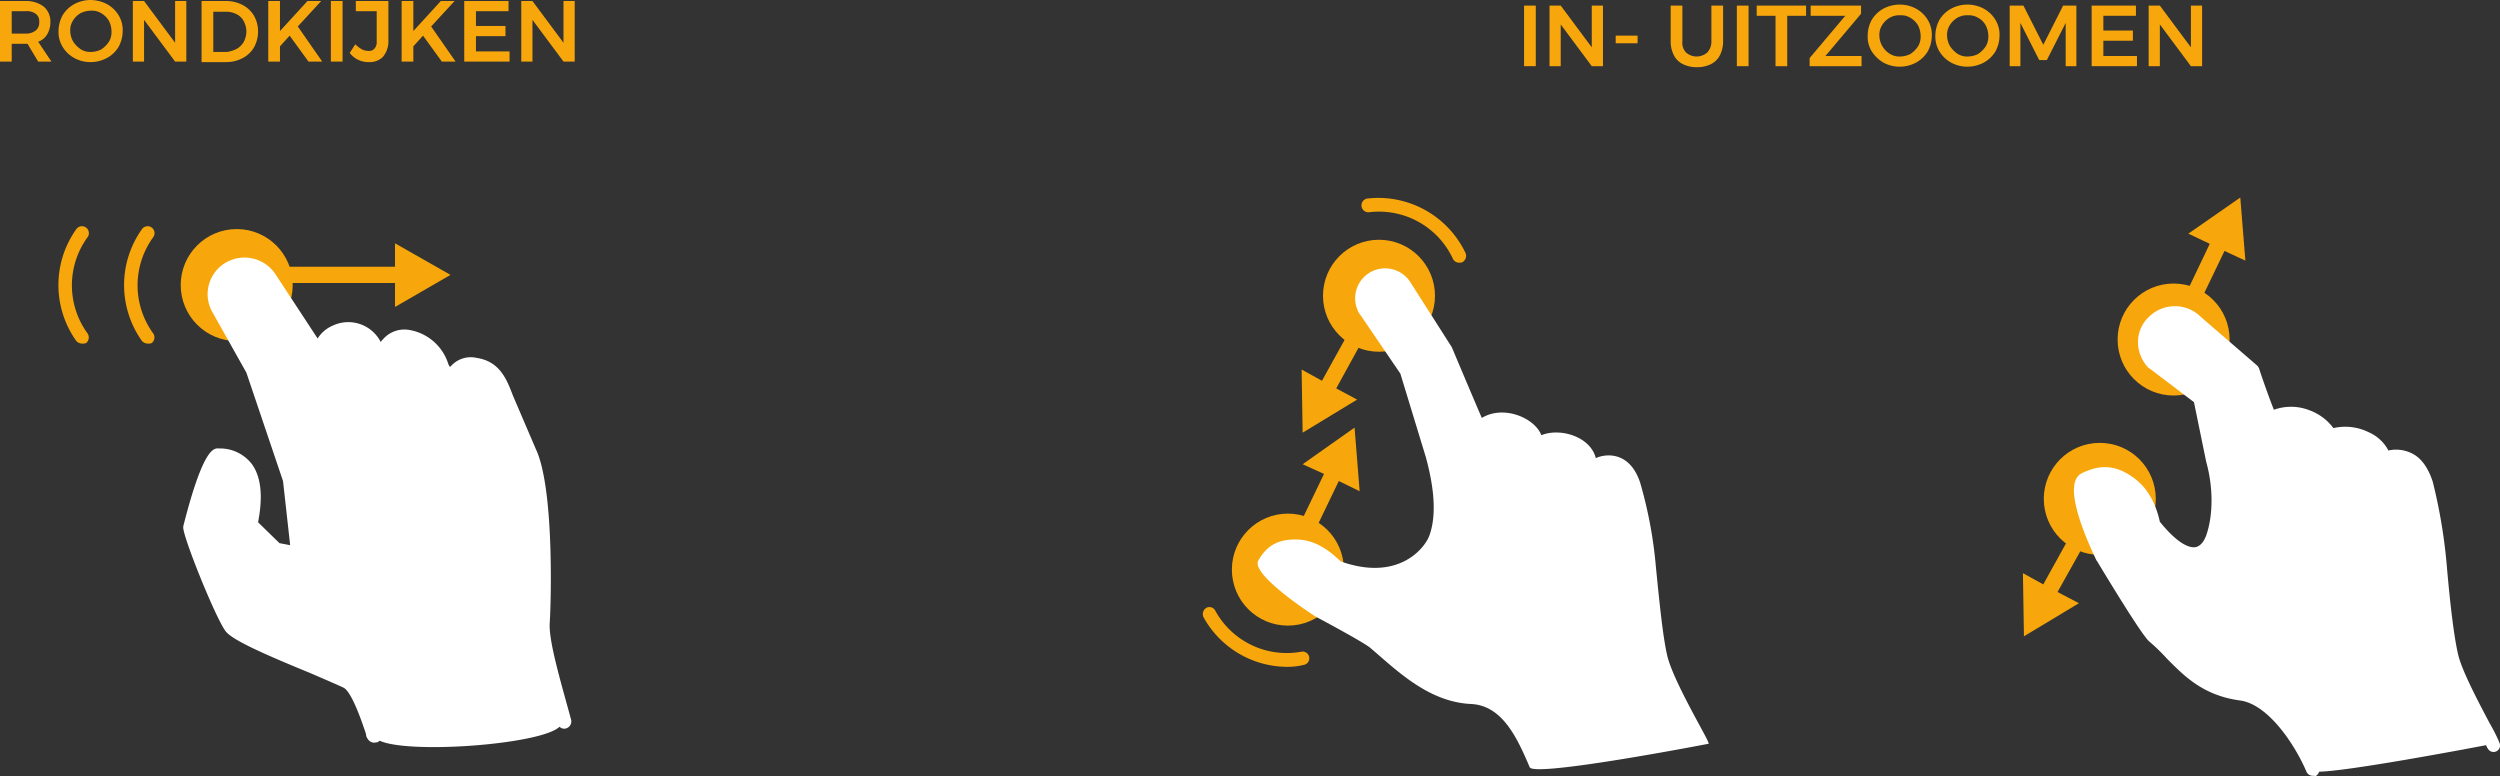 <svg id="Layer_1" data-name="Layer 1" xmlns="http://www.w3.org/2000/svg" viewBox="0 0 491.12 152.5"><rect x="0" y="0" width="491.12" height="152.5" fill="#333333" stroke="none"/><defs><style>.cls-1{fill:#f7a70b;}.cls-2{fill:#fff;}.cls-3{fill:none;}</style></defs><g id="zoom"><path class="cls-1" d="M320.1,72.4a1.34,1.34,0,0,1-1.3-.8,16,16,0,0,0-16.5-9.1,1.36,1.36,0,0,1-.3-2.7h0a19,19,0,0,1,19.3,10.7,1.44,1.44,0,0,1-.6,1.8A1.27,1.27,0,0,1,320.1,72.4Z" transform="translate(-33.4 -20.8)"/><polygon class="cls-1" points="255.9 85 266.6 78.5 262.5 76.3 268.1 66.1 265.4 64.5 259.7 74.8 255.7 72.6 255.9 85"/><circle class="cls-1" cx="253" cy="111.9" r="11"/><path class="cls-1" d="M286.3,151.8a18.86,18.86,0,0,1-16.5-9.8,1.44,1.44,0,0,1,.6-1.8,1.28,1.28,0,0,1,1.7.5,16,16,0,0,0,17.1,8.1,1.32,1.32,0,0,1,.4,2.6A13.47,13.47,0,0,1,286.3,151.8Z" transform="translate(-33.4 -20.8)"/><polygon class="cls-1" points="266.1 84 255.9 91.2 260.1 93.1 255 103.7 257.9 105.1 263 94.5 267.1 96.5 266.1 84"/><circle class="cls-1" cx="270.9" cy="58.1" r="11"/><path class="cls-2" d="M369.1,166.9l-.2-.5c-.6-1.5-6.6-11.6-7.9-16.5-.9-3.6-1.6-10.7-2.3-17.7a85.23,85.23,0,0,0-3.1-16.6c-2.2-6.6-7.3-5.5-8.7-4.8-1.1-4.3-7.1-6-10.7-4.5-1.3-3.4-7.4-6-11.7-3.4-1.1-2.5-5.9-13.9-5.9-13.9l-8.1-12.7a5.88,5.88,0,1,0-10,6.2l.1.1,7.9,11.6,5,16.4c1.4,5.1,2.3,11,.7,15.4-.9,2.5-6.1,9.1-17.4,5.1-1.2-1.1-4.2-4.1-8.3-4.3s-6.3,1.3-7.9,4.1,11.2,11,11.2,11,9.2,4.9,10.7,6.1c5,4.2,11.3,10.7,19.9,11.1,6.2.3,9.1,6.8,11.5,12.4C334.5,173.6,369.1,166.9,369.1,166.9Z" transform="translate(-33.4 -20.8)"/><path class="cls-3" d="M333.8,173.2a1.34,1.34,0,0,1-1.3-.8c-2.2-5.1-4.8-11.3-10.3-11.6-7.9-.4-13.7-5.5-18.5-9.6a19.17,19.17,0,0,0-2.2-1.8c-1-.8-7-4.1-10.6-6-.1,0-.1,0-.1-.1h0c-6.4-4.1-13.6-9.7-11.6-12.9,2.2-3.6,5-5.1,9.2-4.7,4.4.4,7.6,3.3,8.9,4.5,4.2,1.4,7.9,1.4,10.9,0a9,9,0,0,0,4.4-4.4c1.2-3.3.9-8.4-.8-14.5l-5-16.3L299,83.4a7.64,7.64,0,0,1-1-5.5,6.86,6.86,0,0,1,3.3-4.5,7.14,7.14,0,0,1,9.9,2.1v.2l8.3,12.6c0,.1,0,.1.1.2s3.7,8.8,5.3,12.6a10.51,10.51,0,0,1,7,0,10.26,10.26,0,0,1,4.7,3.5,10.35,10.35,0,0,1,6.9.8,8,8,0,0,1,3.9,3.6,6.64,6.64,0,0,1,4.4.3c1.5.6,3.6,2.1,4.8,5.7a88.23,88.23,0,0,1,3.1,16.9c.6,6.9,1.4,14,2.3,17.5.9,3.3,4.2,9.5,6.1,13.1a35.93,35.93,0,0,1,1.7,3.3l.2.5a1.27,1.27,0,1,1-2.3,1.1l-.1-.1-.2-.5-1.5-3c-2.2-4-5.4-10-6.4-13.7s-1.6-10.9-2.3-17.9a82.11,82.11,0,0,0-3-16.3c-.7-2.1-1.8-3.5-3.3-4.1a4.28,4.28,0,0,0-3.5.1,1.67,1.67,0,0,1-1.2.1,1.76,1.76,0,0,1-.8-.9,5.87,5.87,0,0,0-2.9-3.3,7.54,7.54,0,0,0-5.9-.4,1.08,1.08,0,0,1-1.1,0,1.39,1.39,0,0,1-.7-.8,6,6,0,0,0-3.7-3.1,6.9,6.9,0,0,0-6.1.4,1.38,1.38,0,0,1-1.1.1,1.14,1.14,0,0,1-.8-.7c-1-2.3-5.3-12.6-5.9-13.8L309,76.9a4.39,4.39,0,0,0-6.1-1.4l-.1.1a5,5,0,0,0-2,2.9,4.09,4.09,0,0,0,.6,3.4l7.9,11.6c.1.1.1.3.2.4l5,16.4c1.9,6.9,2.1,12.3.7,16.2a12.51,12.51,0,0,1-5.8,6c-2.6,1.3-7,2.3-13.3,0-.2-.1-.3-.2-.5-.3l-.2-.2c-1.3-1.2-3.8-3.6-7.3-3.9s-5.2,1.1-6.7,3.3c.1,1.4,5.1,5.7,10.7,9.3,1.2.6,9.4,5,10.9,6.2a23.28,23.28,0,0,0,2.3,1.9c4.4,3.8,9.9,8.6,16.8,8.9,7.2.4,10.4,7.8,12.6,13.2a1.36,1.36,0,0,1-.7,1.8h0A.36.36,0,0,1,333.8,173.2Z" transform="translate(-33.4 -20.8)"/><circle class="cls-1" cx="412.5" cy="98" r="11"/><polygon class="cls-1" points="397.6 125 408.4 118.5 404.2 116.3 409.9 106.1 407.1 104.5 401.4 114.8 397.4 112.6 397.6 125"/><circle class="cls-1" cx="427" cy="66.7" r="11"/><polygon class="cls-1" points="440.1 38.8 429.9 45.9 434.1 47.9 429 58.6 431.9 59.9 437 49.3 441.1 51.2 440.1 38.8"/><path class="cls-2" d="M523.3,166.9l-.2-.5c-.6-1.5-6.6-11.6-7.9-16.5-.9-3.6-1.6-10.7-2.3-17.7a92.87,92.87,0,0,0-2.8-16.6c-2.2-6.6-6.8-5.5-8.1-4.8-1.1-4.3-7.1-6-10.7-4.5-1.3-3.4-7.4-6-11.7-3.4-1.1-2.5-3.4-9.6-3.4-9.6l-11-9.3a6,6,0,0,0-8.3-.2h0l-.1.1a5.65,5.65,0,0,0-.4,7.9h0l.3.3,9,6.9,2.5,12.1a27.73,27.73,0,0,1-.1,15.4c-.9,2.5-4.2,7-11.6-2.4-.5-1.5-1.4-5.6-4.7-8.1s-6-2.3-8.9-.8,3.6,15.4,3.6,15.4,8.4,14.1,9.9,15.4c5,4.2,7.9,10.1,17.2,11.4,6.2.8,11.8,9.2,14.2,14.8C488.6,173.6,523.3,166.9,523.3,166.9Z" transform="translate(-33.4 -20.8)"/><path class="cls-2" d="M487.8,173.2a1.34,1.34,0,0,1-1.3-.8c-2.2-5.2-7.5-13.3-13.1-14-7.3-1-11-4.9-14.3-8.2a37.27,37.27,0,0,0-3.5-3.4c-1.5-1.3-8.2-12.4-10.2-15.7,0-.1,0-.1-.1-.1h0c-3.3-6.9-6.4-15.4-3-17.2,3.8-1.9,6.9-1.6,10.3.9,3.6,2.6,4.7,6.8,5.1,8.6,3.8,4.7,6,5.1,6.9,5,1.4-.2,2-1.8,2.2-2.3,1.4-4,1.4-9.5,0-14.5l-2.4-11.7-8.7-6.6c-.1,0-.1-.1-.2-.1a7.36,7.36,0,0,1-2.1-5.1,6.82,6.82,0,0,1,2.2-5,7.24,7.24,0,0,1,10.2.1l11,9.5a2.09,2.09,0,0,1,.4.6c0,.1,1.7,5.1,2.9,8.1a9.92,9.92,0,0,1,7,.1,10.26,10.26,0,0,1,4.7,3.5,10.35,10.35,0,0,1,6.9.8,8,8,0,0,1,3.9,3.6,6.87,6.87,0,0,1,4,.3c2.2.8,3.7,2.8,4.7,5.8a105,105,0,0,1,2.8,16.9c.6,6.9,1.4,14,2.3,17.5.9,3.3,4.2,9.5,6.1,13.1a35.93,35.93,0,0,1,1.7,3.3l.2.5a1.27,1.27,0,0,1-2.3,1.1l-.1-.1-.2-.5-1.5-3c-2.2-4-5.4-10-6.4-13.7s-1.6-10.9-2.3-17.9a99,99,0,0,0-2.7-16.3c-.7-2.2-1.8-3.5-3.2-4.1a4.16,4.16,0,0,0-3.1.1,1.67,1.67,0,0,1-1.2.1,1.76,1.76,0,0,1-.8-.9,5.87,5.87,0,0,0-2.9-3.3,7.54,7.54,0,0,0-5.9-.4,1.08,1.08,0,0,1-1.1,0,1.39,1.39,0,0,1-.7-.8,6,6,0,0,0-3.7-3.1,6.9,6.9,0,0,0-6.1.4,1.38,1.38,0,0,1-1.1.1,1.14,1.14,0,0,1-.8-.7c-1-2.3-2.9-7.9-3.4-9.3L464.1,85l-.1-.1a4.68,4.68,0,0,0-6.5-.1,4.1,4.1,0,0,0-1.4,3.1,4,4,0,0,0,1.3,3.1l9,6.8a1,1,0,0,1,.5.8l2.5,12.1c1.4,5.4,1.4,11.6-.1,16.1-.4,1.1-1.5,3.7-4.2,4.2s-6-1.5-9.7-6.1l-.3-.5-.1-.2c-.5-1.6-1.3-5.1-4.2-7.1s-5.1-1.9-7.4-.7c-.6,1.3,1.3,7.5,4.2,13.5,4,6.8,8.7,14.2,9.6,15,1.4,1.2,2.6,2.4,3.8,3.6,3.3,3.3,6.3,6.6,12.6,7.4,7.2,1,13.1,10.7,15.3,15.6a1.36,1.36,0,0,1-.7,1.8h0C488.1,173.2,488,173.2,487.8,173.2Z" transform="translate(-33.4 -20.8)"/></g><g id="swipe"><circle class="cls-1" cx="46.5" cy="56" r="11"/><path class="cls-1" d="M62.4,88.3a1.61,1.61,0,0,1-1.1-.5,18.93,18.93,0,0,1,0-22,1.36,1.36,0,1,1,2.2,1.6h0a16.06,16.06,0,0,0,0,18.9,1.42,1.42,0,0,1-.3,1.9A2,2,0,0,1,62.4,88.3Z" transform="translate(-33.4 -20.8)"/><path class="cls-1" d="M49.5,88.3a1.61,1.61,0,0,1-1.1-.5,18.93,18.93,0,0,1,0-22,1.36,1.36,0,1,1,2.2,1.6h0a16.06,16.06,0,0,0,0,18.9,1.42,1.42,0,0,1-.3,1.9A2,2,0,0,1,49.5,88.3Z" transform="translate(-33.4 -20.8)"/><polygon class="cls-1" points="88.5 54 77.6 47.8 77.6 52.4 55 52.4 55 55.6 77.6 55.6 77.6 60.3 88.5 54"/><path class="cls-2" d="M143.7,162.5c-2.2-7.4-4.5-15.8-4.3-19.5.4-5.6.7-26.5-2.6-33.4l-4.2-9.8c-1.2-3.2-2.3-6.7-6.4-7.3-3.2-.5-5.1,1.8-4.2,5,0,0,2.7,7.3,2.5,7.3L119.8,93a8.3,8.3,0,0,0-6.7-5.9,4.35,4.35,0,0,0-4.9,3.6h0a4.57,4.57,0,0,0,.2,2l5.5,14-7.2-17.8c-3.3-6-12.8-2.9-10.4,3.7s6.8,16.6,6.8,16.6L95.2,89.4l-9-13.9a5.88,5.88,0,1,0-10.5,5.3c0,.1.1.1.1.2l.1.2,6.9,12.2L90.1,115l1.7,14.4-4.2-.8-5.1-5s4-13.2-6.1-13.5c-2-.1-5.6,14.3-5.6,14.3-.1,1.2,6,17.1,8,19.6s20.1,9.2,22.8,10.7,5,9.9,5.3,10.7C108.7,169.7,145.1,167,143.7,162.5Z" transform="translate(-33.4 -20.8)"/><path class="cls-2" d="M106.9,166.7a1.56,1.56,0,0,1-1.3-.8,1.61,1.61,0,0,1-.3-.9c-2.2-6.7-3.6-8.7-4.4-9.1s-3.6-1.6-6.6-2.9c-8.8-3.6-15.1-6.4-16.5-8.1-1.9-2.3-8.5-18.7-8.4-20.5v-.2c3.9-15.4,6-15.4,7-15.3a7.87,7.87,0,0,1,6.5,3.1c2.6,3.6,1.6,9.2,1.2,11.4l4.2,4.1,2.1.4L89,115.3,81.8,94,75,81.9a7.17,7.17,0,0,1,3.1-9.7,7.3,7.3,0,0,1,9.5,2.6l8.2,12.5a6.4,6.4,0,0,1,2.9-2.5,7.15,7.15,0,0,1,9.5,3.2,1.76,1.76,0,0,1,.4-.5,5.56,5.56,0,0,1,5.1-1.9,9.74,9.74,0,0,1,7.8,6.8l.3.5.3-.3a5.2,5.2,0,0,1,4.9-1.5c4.7.7,6,4.4,7.2,7.5l.3.7,4.2,9.8c3.5,7.5,3,29.1,2.7,34-.3,3.5,2.3,12.1,4.2,19.1a1.45,1.45,0,0,1-1,1.7,1.28,1.28,0,0,1-1.6-.9c-2.2-7.5-4.6-16-4.3-20,.5-6.5.6-26.3-2.4-32.8l-4.4-10.7c-1.1-2.9-2-5.3-5.1-5.8a2.56,2.56,0,0,0-2.4.6,2.77,2.77,0,0,0-.3,2.5c2.8,7.7,2.8,7.8,2.3,8.5a1.17,1.17,0,0,1-1.1.5h0a1.56,1.56,0,0,1-1.3-.8l-5.1-11.6a7.14,7.14,0,0,0-5.6-5.1,2.6,2.6,0,0,0-2.6,1,3.1,3.1,0,0,0-.5,2.8l5.5,13.9a1.33,1.33,0,0,1-.7,1.7h-.1a1.35,1.35,0,0,1-1.6-.7l-7.2-17.8a4.74,4.74,0,0,0-6.2-1.9,3.57,3.57,0,0,0-2.1,4l7,17.4a1.39,1.39,0,1,1-2.6,1c0-.1-4.3-10.1-6.9-16.7l-.3-.9-1-2.2L85,76.3c0-.1,0-.1-.1-.1a4.49,4.49,0,0,0-8.1,3.9c.1.2.2.3.3.5L84,92.8c0,.1,0,.1.1.2l7.3,21.6c0,.1.1.2.1.3l1.7,14.4a1.22,1.22,0,0,1-.5,1.2,1.59,1.59,0,0,1-1.2.4l-4.2-.8a1.61,1.61,0,0,1-.7-.4l-4.9-5.1a1.79,1.79,0,0,1-.4-1.4c0-.1,1.9-6.5-.5-9.8a5.11,5.11,0,0,0-4.1-2c-1.1,1.3-3.2,7.5-4.5,13,.5,2.3,6,16.5,7.8,18.6,1.1,1.4,10.5,5.2,15.4,7.3,3.3,1.4,6,2.5,7,3.1,2.3,1.4,4.2,6.1,5.6,10.7a.91.91,0,0,0,.3.7,1.56,1.56,0,0,1-.7,1.8l-.7.1Z" transform="translate(-33.4 -20.8)"/></g><g id="RONDKIJKEN"><path class="cls-1" d="M40.9,32.9l-2.1-3.5H35.7v3.5H33.4V21h5A5.72,5.72,0,0,1,42,22.1a3.84,3.84,0,0,1,1.3,3,4.75,4.75,0,0,1-.6,2.4A3.35,3.35,0,0,1,40.9,29l2.6,3.9Zm-5.2-5.5h2.7a3,3,0,0,0,2-.6,1.94,1.94,0,0,0,.7-1.7,1.75,1.75,0,0,0-.7-1.6,3,3,0,0,0-2-.5H35.7Z" transform="translate(-33.4 -20.8)"/><path class="cls-1" d="M54.4,21.6a6.08,6.08,0,0,1,2.3,2.2,5.53,5.53,0,0,1,.8,3.1,6.5,6.5,0,0,1-.8,3.1,6.08,6.08,0,0,1-2.3,2.2,6.9,6.9,0,0,1-3.2.8,6.6,6.6,0,0,1-3.2-.8A6.08,6.08,0,0,1,45.7,30a5.53,5.53,0,0,1-.8-3.1,6.5,6.5,0,0,1,.8-3.1A6.08,6.08,0,0,1,48,21.6a6.9,6.9,0,0,1,3.2-.8A7.22,7.22,0,0,1,54.4,21.6Zm-5.2,1.8a4.31,4.31,0,0,0-1.5,1.5,3.51,3.51,0,0,0-.5,2,4.2,4.2,0,0,0,.6,2.1,5.36,5.36,0,0,0,1.5,1.5,3.51,3.51,0,0,0,2,.5,4.55,4.55,0,0,0,2-.5A5.36,5.36,0,0,0,54.8,29a3.64,3.64,0,0,0,.5-2.1,4.55,4.55,0,0,0-.5-2,4.31,4.31,0,0,0-1.5-1.5,3.51,3.51,0,0,0-2-.5A4.65,4.65,0,0,0,49.2,23.4Z" transform="translate(-33.4 -20.8)"/><path class="cls-1" d="M67.8,21H70V32.9H67.8l-6.1-8.2v8.2H59.5V21h2.2l6.1,8.2Z" transform="translate(-33.4 -20.8)"/><path class="cls-1" d="M81.1,21.8a5.56,5.56,0,0,1,2.2,2.1,6.21,6.21,0,0,1,.8,3.1,6.5,6.5,0,0,1-.8,3.1,5.56,5.56,0,0,1-2.2,2.1,6.9,6.9,0,0,1-3.2.8H73V21h4.9A6.9,6.9,0,0,1,81.1,21.8Zm-1.2,8.6A3.76,3.76,0,0,0,81.3,29a4.55,4.55,0,0,0,.5-2,4.23,4.23,0,0,0-.5-2,3.16,3.16,0,0,0-1.4-1.4,4.55,4.55,0,0,0-2-.5H75.3V31H78A6,6,0,0,0,79.9,30.4Z" transform="translate(-33.4 -20.8)"/><path class="cls-1" d="M96.7,32.9H94l-3.7-5.1-1.9,2.1v3H86.1V21h2.3v5.9L93.8,21h2.7l-4.6,5Z" transform="translate(-33.4 -20.8)"/><path class="cls-1" d="M98.4,21h2.3V32.9H98.4Z" transform="translate(-33.4 -20.8)"/><path class="cls-1" d="M108.6,32a3.71,3.71,0,0,1-2.8,1,4.59,4.59,0,0,1-3.7-1.8l1.1-1.7a6.42,6.42,0,0,0,1.3,1,3.08,3.08,0,0,0,1.3.3,1.35,1.35,0,0,0,1.2-.5,1.84,1.84,0,0,0,.4-1.3V23h-4.1V21h6.4v8.2A4.75,4.75,0,0,1,108.6,32Z" transform="translate(-33.4 -20.8)"/><path class="cls-1" d="M122.9,32.9h-2.7l-3.7-5.1-1.9,2.1v3h-2.3V21h2.3v5.9L120,21h2.7l-4.6,5Z" transform="translate(-33.4 -20.8)"/><path class="cls-1" d="M124.6,21h8.7v2h-6.4v2.9h5.8v2h-5.8v3h6.6v2h-8.9Z" transform="translate(-33.4 -20.8)"/><path class="cls-1" d="M144.1,21h2.2V32.9h-2.2L138,24.7v8.2h-2.2V21H138l6.1,8.2Z" transform="translate(-33.4 -20.8)"/></g><g id="ZOOM-2" data-name="ZOOM"><path class="cls-1" d="M332.8,21.9h2.3V33.8h-2.3Z" transform="translate(-33.4 -20.8)"/><path class="cls-1" d="M346.1,21.9h2.2V33.8h-2.2L340,25.6v8.2h-2.2V21.9H340l6.1,8.2Z" transform="translate(-33.4 -20.8)"/><path class="cls-1" d="M350.8,27.8h4.3v1.5h-4.3Z" transform="translate(-33.4 -20.8)"/><path class="cls-1" d="M364.6,31.1a3.16,3.16,0,0,0,4.2,0,3.11,3.11,0,0,0,.8-2.2v-7h2.3v7a6,6,0,0,1-.6,2.7,3.92,3.92,0,0,1-1.8,1.8,6,6,0,0,1-2.7.6,6.09,6.09,0,0,1-2.8-.6,3.92,3.92,0,0,1-1.8-1.8,6,6,0,0,1-.6-2.7v-7h2.3v7A2.8,2.8,0,0,0,364.6,31.1Z" transform="translate(-33.4 -20.8)"/><path class="cls-1" d="M374.6,21.9h2.3V33.8h-2.3Z" transform="translate(-33.4 -20.8)"/><path class="cls-1" d="M378.5,21.9h9.7v2h-3.7v9.9h-2.3V23.9h-3.7Z" transform="translate(-33.4 -20.8)"/><path class="cls-1" d="M389.1,21.9H399v1.6l-7,8.3h7.1v2H388.9V32.2l7-8.3h-6.8Z" transform="translate(-33.4 -20.8)"/><path class="cls-1" d="M409.8,22.5a6.08,6.08,0,0,1,2.3,2.2,5.53,5.53,0,0,1,.8,3.1,6.5,6.5,0,0,1-.8,3.1,6.08,6.08,0,0,1-2.3,2.2,6.9,6.9,0,0,1-3.2.8,6.6,6.6,0,0,1-3.2-.8,6.89,6.89,0,0,1-2.3-2.2,5.53,5.53,0,0,1-.8-3.1,6.5,6.5,0,0,1,.8-3.1,6.08,6.08,0,0,1,2.3-2.2,6.8,6.8,0,0,1,6.4,0Zm-5.2,1.8a4.31,4.31,0,0,0-1.5,1.5,3.51,3.51,0,0,0-.5,2,4.2,4.2,0,0,0,.6,2.1,4.31,4.31,0,0,0,1.5,1.5,3.51,3.51,0,0,0,2,.5,4.55,4.55,0,0,0,2-.5,5.36,5.36,0,0,0,1.5-1.5,3.64,3.64,0,0,0,.5-2.1,4.55,4.55,0,0,0-.5-2,4.31,4.31,0,0,0-1.5-1.5,3.51,3.51,0,0,0-2-.5A3.84,3.84,0,0,0,404.6,24.3Z" transform="translate(-33.4 -20.8)"/><path class="cls-1" d="M423.1,22.5a6.08,6.08,0,0,1,2.3,2.2,5.53,5.53,0,0,1,.8,3.1,6.5,6.5,0,0,1-.8,3.1,6.08,6.08,0,0,1-2.3,2.2,6.9,6.9,0,0,1-3.2.8,6.6,6.6,0,0,1-3.2-.8,6.08,6.08,0,0,1-2.3-2.2,5.53,5.53,0,0,1-.8-3.1,6.5,6.5,0,0,1,.8-3.1,6.08,6.08,0,0,1,2.3-2.2,6.8,6.8,0,0,1,6.4,0Zm-5.2,1.8a4.31,4.31,0,0,0-1.5,1.5,3.51,3.51,0,0,0-.5,2,4.2,4.2,0,0,0,.6,2.1,5.36,5.36,0,0,0,1.5,1.5,3.51,3.51,0,0,0,2,.5,4.55,4.55,0,0,0,2-.5,5.36,5.36,0,0,0,1.5-1.5,3.64,3.64,0,0,0,.5-2.1,4.55,4.55,0,0,0-.5-2,3.61,3.61,0,0,0-1.5-1.5,3.51,3.51,0,0,0-2-.5A3.84,3.84,0,0,0,417.9,24.3Z" transform="translate(-33.4 -20.8)"/><path class="cls-1" d="M428.3,21.9h2.6l3.9,7.7,3.9-7.7h2.6V33.8h-2.1V25.3l-3.7,7.3H434l-3.7-7.3v8.5h-2.1V21.9Z" transform="translate(-33.4 -20.8)"/><path class="cls-1" d="M444.3,21.9H453v2h-6.4v2.9h5.8v2h-5.8v3h6.6v2h-8.9V21.9Z" transform="translate(-33.4 -20.8)"/><path class="cls-1" d="M463.8,21.9H466V33.8h-2.2l-6.1-8.2v8.2h-2.2V21.9h2.2l6.1,8.2V21.9Z" transform="translate(-33.4 -20.8)"/></g></svg>